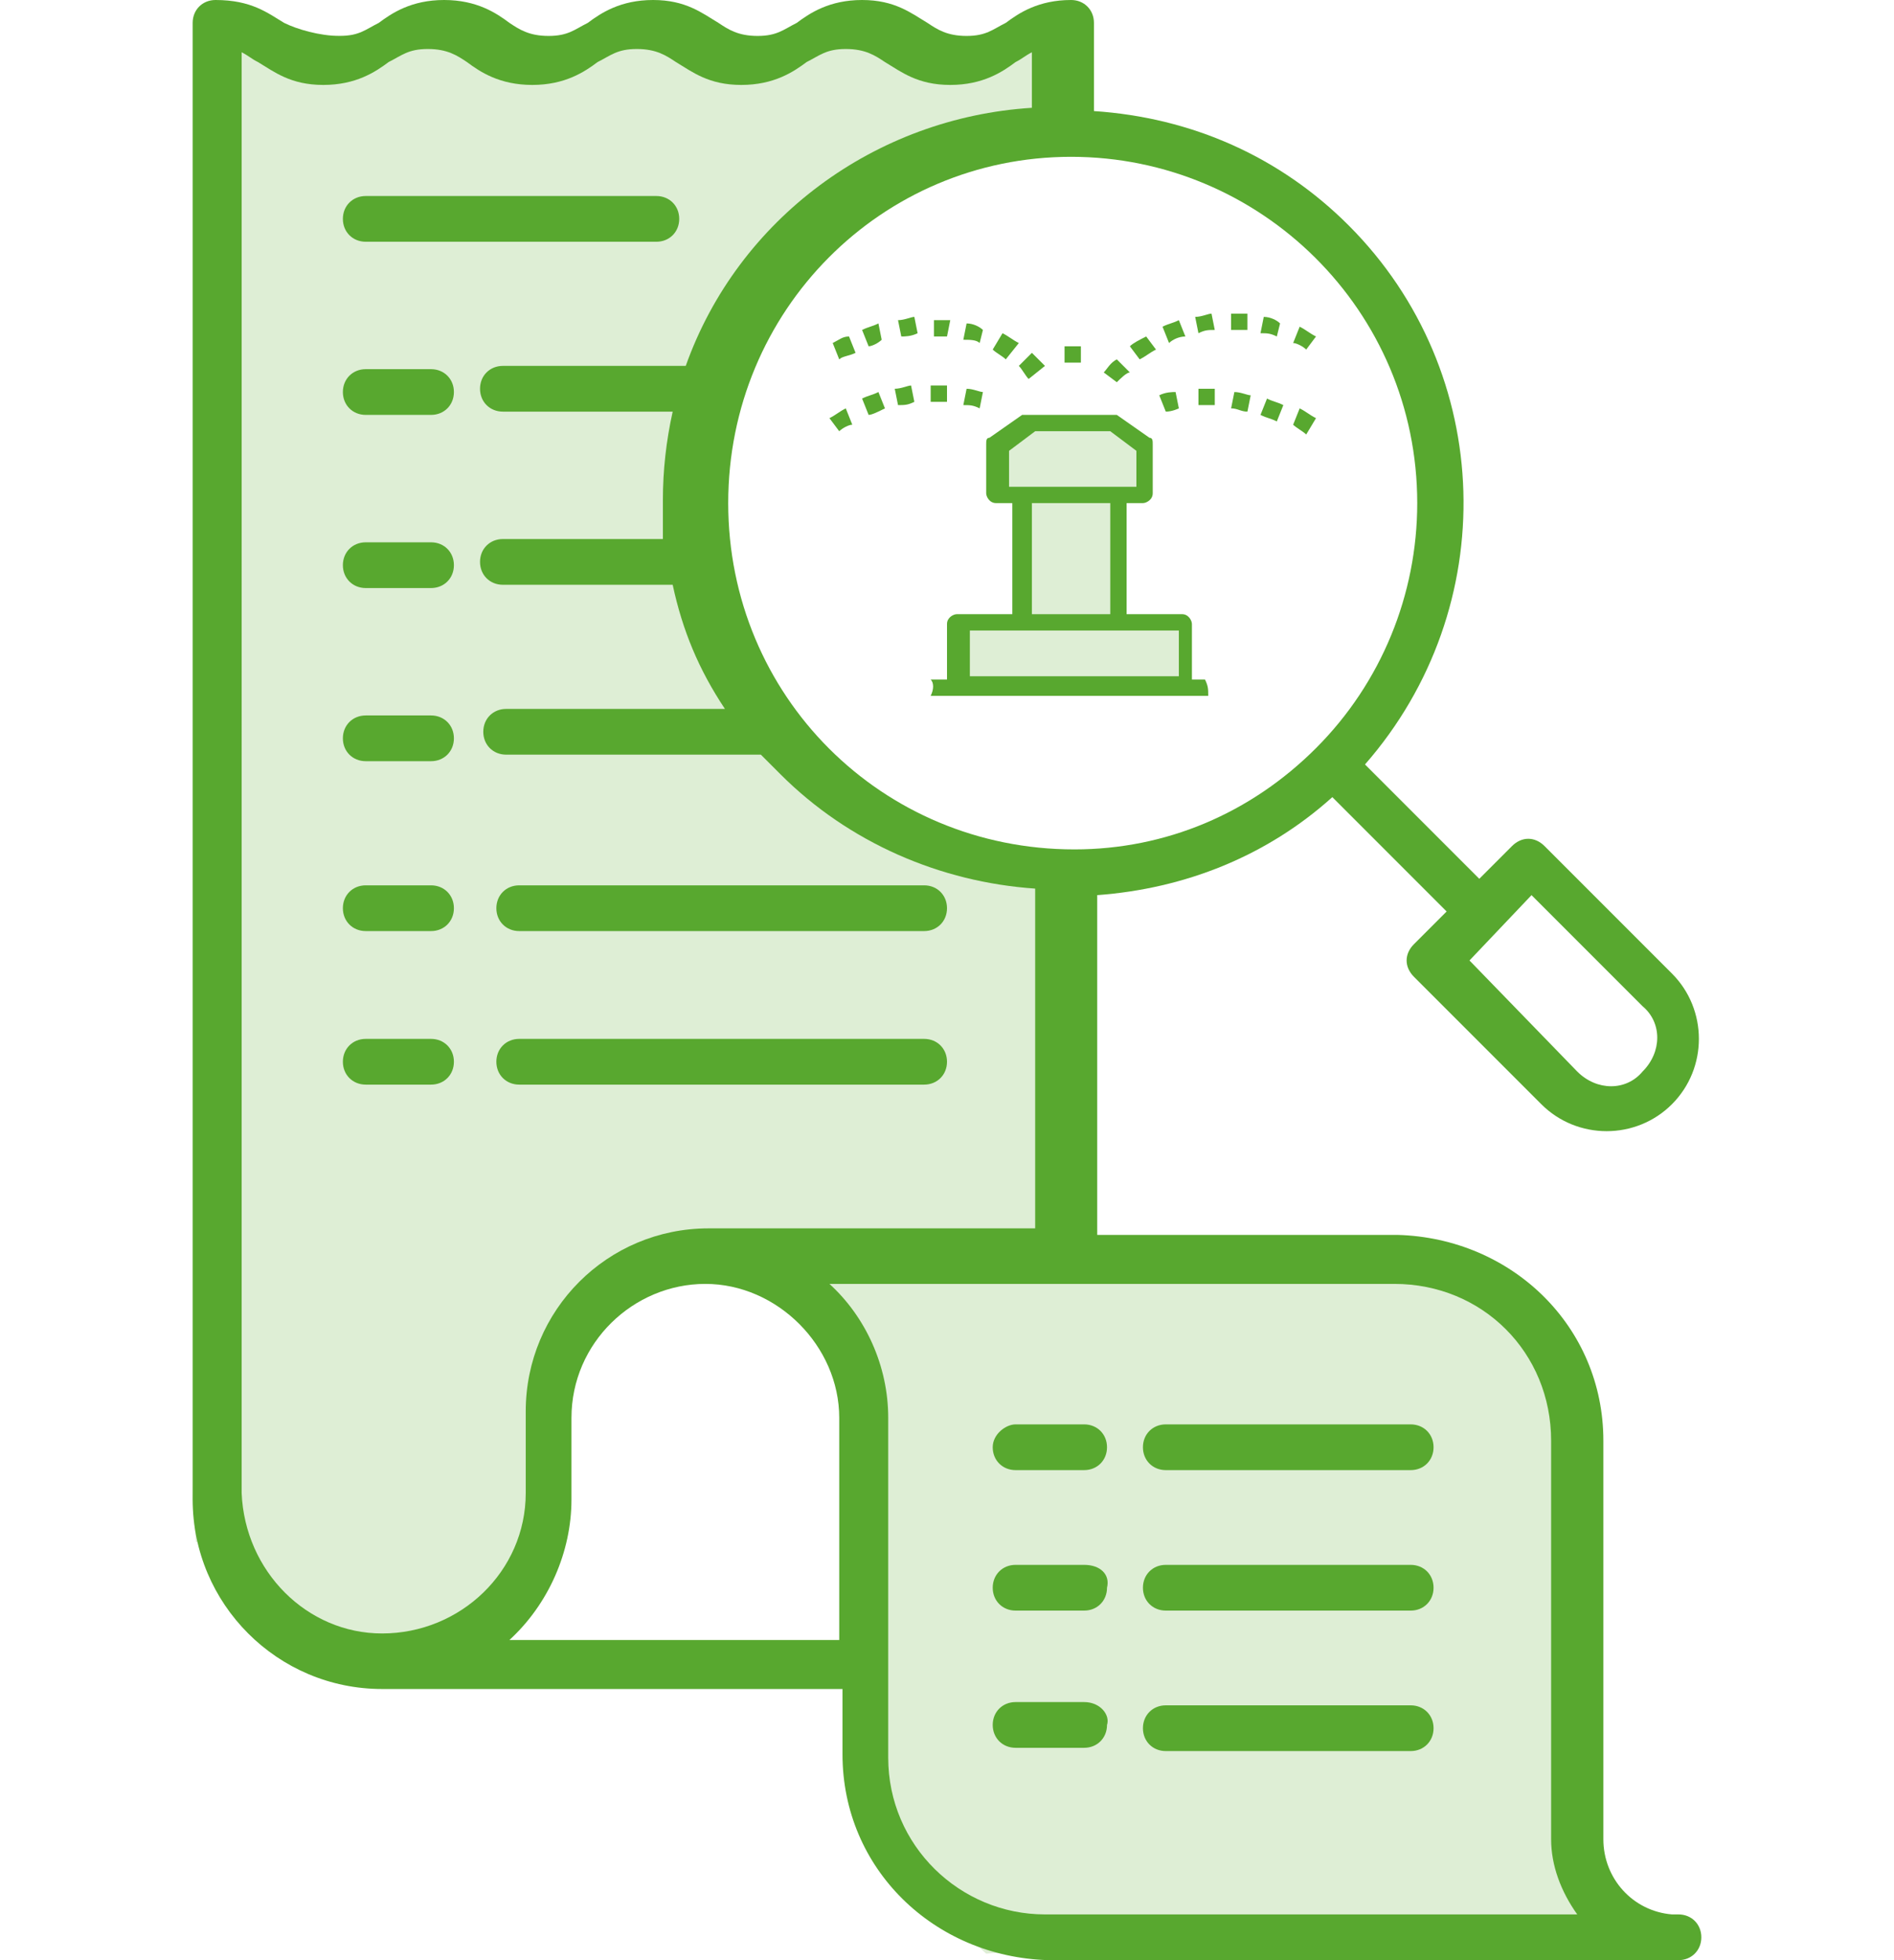 <?xml version="1.0" encoding="utf-8"?>
<!-- Generator: Adobe Illustrator 19.2.0, SVG Export Plug-In . SVG Version: 6.00 Build 0)  -->
<svg version="1.1" id="checkorder" xmlns="http://www.w3.org/2000/svg" xmlns:xlink="http://www.w3.org/1999/xlink" x="0px" y="0px"
	 viewBox="0 0 58 60" style="enable-background:new 0 0 58 60;" xml:space="preserve">
<style type="text/css">
	.st0{fill:#FFFFFF;}
	.st1{fill:#DEEED5;}
	.st2{fill:#58A82F;}
	.st3{display:none;}
	.st4{display:inline;fill:#58A82F;}
	.st5{display:inline;fill:#DEEED5;}
</style>
<rect y="0" class="st0" width="58" height="60"/>
<path id="checkorder1" class="st1" d="M27.1,57.5c0.1,0,0.3,0,0.4,0c1.1,0.5,1.8,1.5,2.7,2.3l18.2-1.3l-0.5-17.6
	c-0.7-0.7-1.3-1.4-2.1-2c-0.1-0.1-0.2-0.3-0.2-0.4l-12-0.6l-0.2-11.1c-1.6-0.2-3.1-0.5-4.5-1.1h-0.7v-0.3C27,24.7,26,24,25.2,23
	c-2.9-3.2-3.8-7.9-2.4-11.9c0.7-2,1.9-3.7,3.5-4.9c0.3-0.2,0.7-0.5,1-0.6c0.1-0.2,0.3-0.4,0.5-0.4c0-0.3,0.3-0.5,0.6-0.5
	c0.4,0,0.8,0,1.2,0c1-0.2,2-0.3,3.1-0.3c0.1,0,0.2,0,0.3,0.1l-0.1-4.1l0,0c-1,1-2.7,0.9-4,0.9c-0.3,0-0.6-0.2-0.6-0.6l0,0
	c-0.3,0-0.7,0-1,0s-0.5-0.2-0.5-0.4l-1.2,0.1c-0.4,1-2,1.2-2.9,1.3c-1.2,0.1-2.8-0.1-3.7-1h-0.1c0,0.3-0.2,0.6-0.5,0.7h-0.1
	c-1.2,0-2.4,0.1-3.6-0.1c-0.2,0-0.3-0.1-0.4-0.3L9.9,1.1L7.4,1.6L5.9,45.9L6,47.2c0.2,0,0.5,0.1,0.6,0.3c0.5,0.9,1.1,1.8,1.9,2.5
	c0.6,0.5,1.3,1,2,1.5L27,51.3L27.1,57.5z M25.8,50.3c-0.8,0.6-2,0.6-3,0.7c-1.1,0-2.2,0-3.3,0c-0.2,0-0.5-0.1-0.5-0.4h-2.1
	c-0.1,0-0.1,0-0.2,0c-0.2,0-0.4,0-0.6,0c-0.6-0.1-0.5-0.9-0.1-1.1c0.3-0.2,0.6-0.3,0.9-0.4c0.2-0.3,0.3-0.6,0.4-0.9
	c0.1-0.4,0.2-0.9,0.3-1.3c-0.4-2.4,0.1-4.8,1.4-7c0.2-0.4,0.7-0.4,1-0.1c0.3-0.2,0.6-0.4,0.9-0.5H21c0.1-0.2,0.4-0.3,0.6-0.2
	c1.3,0.2,2.4,0.8,3.2,1.7h0.8V42c0.1,0.3,0.3,0.6,0.3,1c0.5,2,0.3,4.2,0.3,6.2c0,0.1,0,0.2-0.1,0.3l0,0C26.2,49.6,26.1,50,25.8,50.3
	L25.8,50.3z"/>
<path id="checkorder2" class="st1" d="M32.7,21.4c1.1-0.2,1.9-1,3-1.4c0.5-0.2,1.1-0.3,1.6-0.2c1-0.9,1.7-2.3,1.7-3.6
	c0-0.2,0.1-0.5,0.3-0.5l-0.8-3c-0.1-0.1-0.2-0.2-0.2-0.3l0,0l0,0c0,0,0-0.1-0.1-0.1l0,0l-0.1-0.1c0,0-0.1-0.1-0.1-0.2l-2.3-1.2
	L35,9.1l-1-1.7h-2.1l0,0c-0.5,0.6-1.3,1-1.5,1.8s0,1.4-0.7,2c-0.6,0.6-1.4,0.9-2.1,1.2c0,1-0.7,1.3-1,2.2c-0.3,1,0.3,2.3,0.9,3.1
	c0.6,0.9,1.5,1.4,2.5,1.9C30.9,20.2,31.6,21.2,32.7,21.4C32.6,21.4,32.7,21.4,32.7,21.4z"/>
<path class="st2" d="M11.7,51.7c0.2,0,0.3,0,0.5,0h13.6v2c0,3.5,2.8,6.2,6.3,6.3h19c0.1,0,0.2,0,0.3,0c0.4,0,0.7-0.3,0.7-0.7
	s-0.3-0.7-0.7-0.7h-0.2c-1.2-0.1-2.1-1.1-2.1-2.3V44.1c0-3.5-2.8-6.2-6.3-6.3h-9.2V27.4c2.7-0.2,5.2-1.2,7.2-3l3.5,3.5l-1,1
	c-0.3,0.3-0.3,0.7,0,1l0,0l3.9,3.9c1.1,1.1,2.9,1.1,4,0l0,0c1.1-1.1,1.1-2.9,0-4l-3.9-3.9c-0.3-0.3-0.7-0.3-1,0l0,0l0,0l-1,1
	l-3.5-3.5c4.2-4.8,4-12-0.5-16.5l0,0c-2.1-2.1-4.8-3.3-7.8-3.5V0.7c0-0.4-0.3-0.7-0.7-0.7c-1,0-1.6,0.4-2,0.7
	c-0.4,0.2-0.6,0.4-1.2,0.4s-0.9-0.2-1.2-0.4c-0.5-0.3-1-0.7-2-0.7s-1.6,0.4-2,0.7c-0.4,0.2-0.6,0.4-1.2,0.4S22.3,0.9,22,0.7
	C21.5,0.4,21,0,20,0s-1.6,0.4-2,0.7c-0.4,0.2-0.6,0.4-1.2,0.4s-0.9-0.2-1.2-0.4c-0.4-0.3-1-0.7-2-0.7s-1.6,0.4-2,0.7
	c-0.4,0.2-0.6,0.4-1.2,0.4S9.1,0.9,8.7,0.7C8.2,0.4,7.7,0,6.6,0C6.2,0,5.9,0.3,5.9,0.7v45.2C5.9,49.1,8.5,51.7,11.7,51.7z"/>
<path class="st0" d="M46.9,27.4l3.4,3.4c0.6,0.5,0.6,1.4,0,2c-0.5,0.6-1.4,0.6-2,0l0,0L45,29.4L46.9,27.4z"/>
<path class="st0" d="M15.6,50.2c1.2-1.1,1.9-2.7,1.9-4.3v-2.5c0-2.3,1.9-4.1,4.1-4.1s4.1,1.9,4.1,4.1l0,0v6.8H15.6L15.6,50.2z"/>
<path class="st1" d="M47.5,44.1v12.2c0,0.8,0.3,1.6,0.8,2.3H32c-2.6,0-4.8-2.1-4.8-4.8V43.4c0-1.6-0.7-3.1-1.8-4.1h17.3
	C45.4,39.3,47.5,41.4,47.5,44.1L47.5,44.1L47.5,44.1z"/>
<path class="st0" d="M40.3,22.9c-2,2-4.6,3.1-7.4,3.1l0,0c-5.9,0-10.6-4.7-10.6-10.6S27,4.8,32.8,4.8s10.6,4.7,10.6,10.6
	C43.4,18.2,42.3,20.9,40.3,22.9L40.3,22.9L40.3,22.9z"/>
<path class="st1" d="M7.4,1.6c0.2,0.1,0.3,0.2,0.5,0.3c0.5,0.3,1,0.7,2,0.7s1.6-0.4,2-0.7c0.4-0.2,0.6-0.4,1.2-0.4s0.9,0.2,1.2,0.4
	c0.4,0.3,1,0.7,2,0.7s1.6-0.4,2-0.7c0.4-0.2,0.6-0.4,1.2-0.4s0.9,0.2,1.2,0.4c0.5,0.3,1,0.7,2,0.7s1.6-0.4,2-0.7
	c0.4-0.2,0.6-0.4,1.2-0.4s0.9,0.2,1.2,0.4c0.5,0.3,1,0.7,2,0.7s1.6-0.4,2-0.7c0.2-0.1,0.3-0.2,0.5-0.3v1.7c-4.8,0.3-9,3.4-10.6,7.9
	h-5.6c-0.4,0-0.7,0.3-0.7,0.7s0.3,0.7,0.7,0.7h5.2c-0.2,0.9-0.3,1.8-0.3,2.7c0,0.4,0,0.8,0,1.2h-4.9c-0.4,0-0.7,0.3-0.7,0.7
	c0,0.4,0.3,0.7,0.7,0.7h5.2c0.3,1.4,0.8,2.6,1.6,3.8h-6.7c-0.4,0-0.7,0.3-0.7,0.7s0.3,0.7,0.7,0.7h7.8c0.2,0.2,0.4,0.4,0.6,0.6
	c2.1,2.1,4.9,3.3,7.8,3.5v10.4h-10c-3.1,0-5.6,2.5-5.6,5.6v2.5c0,2.4-2,4.3-4.4,4.3c-2.3,0-4.2-1.9-4.3-4.3L7.4,1.6L7.4,1.6z"/>
<path class="st2" d="M11.2,7.4h8.9c0.4,0,0.7-0.3,0.7-0.7c0-0.4-0.3-0.7-0.7-0.7h-8.9c-0.4,0-0.7,0.3-0.7,0.7
	C10.5,7.1,10.8,7.4,11.2,7.4L11.2,7.4z M11.2,12.7h2c0.4,0,0.7-0.3,0.7-0.7s-0.3-0.7-0.7-0.7h-2c-0.4,0-0.7,0.3-0.7,0.7
	S10.8,12.7,11.2,12.7L11.2,12.7z M11.2,18h2c0.4,0,0.7-0.3,0.7-0.7c0-0.4-0.3-0.7-0.7-0.7h-2c-0.4,0-0.7,0.3-0.7,0.7
	S10.8,18,11.2,18L11.2,18z M11.2,23.3h2c0.4,0,0.7-0.3,0.7-0.7s-0.3-0.7-0.7-0.7h-2c-0.4,0-0.7,0.3-0.7,0.7S10.8,23.3,11.2,23.3
	L11.2,23.3z M15.9,28.5h12.4c0.4,0,0.7-0.3,0.7-0.7s-0.3-0.7-0.7-0.7H15.9c-0.4,0-0.7,0.3-0.7,0.7S15.5,28.5,15.9,28.5z M11.2,28.5
	h2c0.4,0,0.7-0.3,0.7-0.7s-0.3-0.7-0.7-0.7h-2c-0.4,0-0.7,0.3-0.7,0.7S10.8,28.5,11.2,28.5L11.2,28.5z M28.3,31.8H15.9
	c-0.4,0-0.7,0.3-0.7,0.7s0.3,0.7,0.7,0.7h12.4c0.4,0,0.7-0.3,0.7-0.7S28.7,31.8,28.3,31.8z M11.2,33.2h2c0.4,0,0.7-0.3,0.7-0.7
	s-0.3-0.7-0.7-0.7h-2c-0.4,0-0.7,0.3-0.7,0.7S10.8,33.2,11.2,33.2L11.2,33.2z M35.7,53.6h7.5c0.4,0,0.7-0.3,0.7-0.7
	s-0.3-0.7-0.7-0.7h-7.5c-0.4,0-0.7,0.3-0.7,0.7S35.3,53.6,35.7,53.6z M35.7,49.3h7.5c0.4,0,0.7-0.3,0.7-0.7s-0.3-0.7-0.7-0.7h-7.5
	c-0.4,0-0.7,0.3-0.7,0.7S35.3,49.3,35.7,49.3z M33.2,47.9h-2.1c-0.4,0-0.7,0.3-0.7,0.7s0.3,0.7,0.7,0.7h2.1c0.4,0,0.7-0.3,0.7-0.7
	C34,48.2,33.7,47.9,33.2,47.9z M35.7,45h7.5c0.4,0,0.7-0.3,0.7-0.7s-0.3-0.7-0.7-0.7h-7.5c-0.4,0-0.7,0.3-0.7,0.7S35.3,45,35.7,45z
	 M30.4,44.3c0,0.4,0.3,0.7,0.7,0.7h2.1c0.4,0,0.7-0.3,0.7-0.7s-0.3-0.7-0.7-0.7h-2.1C30.8,43.6,30.4,43.9,30.4,44.3z M33.2,52.1
	h-2.1c-0.4,0-0.7,0.3-0.7,0.7s0.3,0.7,0.7,0.7h2.1c0.4,0,0.7-0.3,0.7-0.7C34,52.5,33.7,52.1,33.2,52.1z"/>
<g class="st3">
	<path class="st4" d="M38.8,9.9L39,9.7C39,9.6,39,9.5,39,9.4c-0.1-0.1-0.2-0.1-0.3,0l-0.1,0.1c-0.1,0.1-0.1,0.2,0,0.3
		S38.8,9.9,38.8,9.9z"/>
	<path class="st4" d="M36.8,11.9c0.1,0,0.1,0,0.2-0.1l0.2-0.2c0.1-0.1,0.1-0.2,0-0.3c-0.1-0.1-0.2-0.1-0.3,0l-0.2,0.2
		c-0.1,0.1-0.1,0.2,0,0.3C36.6,11.9,36.7,11.9,36.8,11.9z"/>
	<path class="st4" d="M38.4,10c-0.1-0.1-0.2-0.1-0.3,0l-0.2,0.2c-0.1,0.1-0.1,0.2,0,0.3c0.1,0.1,0.2,0.1,0.3,0l0.2-0.2
		C38.5,10.3,38.5,10.1,38.4,10z"/>
	<path class="st4" d="M37.7,11c0.1-0.1,0.1-0.2,0-0.3c-0.1-0.1-0.2-0.1-0.3,0l-0.2,0.2c-0.1,0.1-0.1,0.2,0,0.3
		c0.1,0.1,0.2,0.1,0.3,0L37.7,11z"/>
	<path class="st4" d="M36.2,11.1l-0.1,0.2c0,0.1,0,0.3,0.2,0.3s0.2,0,0.3-0.2l0.1-0.2c0-0.1,0-0.3-0.2-0.3S36.2,11,36.2,11.1z"/>
	<path class="st4" d="M36.7,9.3l-0.1,0.2c0,0.1,0,0.3,0.2,0.3s0.2,0,0.3-0.2l0.1-0.2c0-0.1,0-0.3-0.2-0.3S36.7,9.2,36.7,9.3z"/>
	<path class="st4" d="M36.4,10.3l-0.1,0.2c0,0.1,0,0.3,0.2,0.3s0.2,0,0.3-0.2l0.1-0.2c0-0.1,0-0.3-0.2-0.3
		C36.6,10,36.5,10.1,36.4,10.3z"/>
	<path class="st4" d="M37,8.9c0.1,0,0.2,0,0.3-0.2l0-0.2c0-0.1,0-0.3-0.2-0.3c-0.1,0-0.2,0-0.3,0.2l0,0.2C36.8,8.8,36.9,8.9,37,8.9z
		"/>
	<path class="st4" d="M36,12.5c0,0,0.1,0.1,0.2,0.1l0.2-0.1c0.2,0,0.2-0.3,0.1-0.4c0-0.1-0.1-0.1-0.2-0.2c0,0-0.1,0-0.1-0.1
		c-0.1,0-0.2,0-0.3,0.2l-0.1,0.2C35.9,12.4,35.9,12.5,36,12.5z"/>
	<path class="st4" d="M37.9,12.1l0.2-0.1c0.1,0,0.2-0.2,0.2-0.3c0-0.1-0.2-0.2-0.3-0.2l-0.2,0.1c-0.1,0-0.2,0.2-0.2,0.3
		C37.7,12.1,37.8,12.1,37.9,12.1z"/>
	<path class="st4" d="M37.1,12.4l0.2-0.1c0.1,0,0.2-0.2,0.2-0.3c0-0.1-0.2-0.2-0.3-0.2l-0.2,0.1c-0.1,0-0.2,0.2-0.2,0.3
		C36.8,12.3,36.9,12.4,37.1,12.4z"/>
	<path class="st4" d="M40,11.3c0-0.1-0.2-0.2-0.3-0.2l-0.2,0c-0.1,0-0.2,0.2-0.2,0.3c0,0.1,0.2,0.2,0.3,0.2l0.2,0
		C40,11.5,40,11.4,40,11.3z"/>
	<path class="st4" d="M38.8,11.9l0.2-0.1c0.1,0,0.2-0.2,0.2-0.3c0-0.1-0.2-0.2-0.3-0.2l-0.2,0.1c-0.1,0-0.2,0.2-0.2,0.3
		C38.6,11.8,38.7,11.9,38.8,11.9z"/>
	<path class="st4" d="M27.9,11.2c0.1-0.1,0.1-0.2,0-0.3l-0.2-0.2c-0.1-0.1-0.2-0.1-0.3,0s-0.1,0.2,0,0.3l0.2,0.2
		C27.6,11.3,27.8,11.3,27.9,11.2z"/>
	<path class="st4" d="M27.2,10.5c0.1-0.1,0.1-0.2,0-0.3L27.1,10c-0.1-0.1-0.2-0.1-0.3,0c-0.1,0.1-0.1,0.2,0,0.3l0.2,0.2
		C27,10.6,27.1,10.6,27.2,10.5z"/>
	<path class="st4" d="M28.5,11.9c0.1-0.1,0.1-0.2,0-0.3l-0.2-0.2c-0.1-0.1-0.2-0.1-0.3,0c-0.1,0.1-0.1,0.2,0,0.3l0.2,0.2
		C28.3,11.9,28.4,11.9,28.5,11.9z"/>
	<path class="st4" d="M29.2,12.3L29.2,12.3l-0.1-0.2c0-0.2-0.2-0.2-0.4-0.1c-0.1,0-0.1,0.1-0.2,0.2c-0.1,0.1-0.1,0.4,0.1,0.4
		l0.2,0.1c0.1,0,0.2,0,0.2-0.1C29.2,12.5,29.2,12.4,29.2,12.3z"/>
	<path class="st4" d="M26.6,9.5l-0.1-0.1c-0.1-0.1-0.2-0.1-0.3,0c-0.1,0.1-0.1,0.2,0,0.3l0.1,0.1c0.1,0.1,0.2,0.1,0.3,0
		C26.7,9.8,26.7,9.6,26.6,9.5z"/>
	<path class="st4" d="M28.2,8.5c0-0.1-0.2-0.2-0.3-0.2c-0.1,0-0.2,0.2-0.2,0.3l0,0.2c0,0.1,0.2,0.2,0.3,0.2s0.2-0.2,0.2-0.3
		L28.2,8.5z"/>
	<path class="st4" d="M28.5,11.3l0.1,0.2c0,0.1,0.2,0.2,0.3,0.2c0.1,0,0.2-0.2,0.2-0.3l-0.1-0.2c0-0.1-0.2-0.2-0.3-0.2
		C28.5,11,28.4,11.1,28.5,11.3z"/>
	<path class="st4" d="M28.4,9.3c0-0.1-0.2-0.2-0.3-0.2c-0.1,0-0.2,0.2-0.2,0.3l0.1,0.2c0,0.1,0.2,0.2,0.3,0.2s0.2-0.2,0.2-0.3
		L28.4,9.3z"/>
	<path class="st4" d="M28.7,10.3c0-0.1-0.2-0.2-0.3-0.2c-0.1,0-0.2,0.2-0.2,0.3l0.1,0.2c0,0.1,0.2,0.2,0.3,0.2
		c0.1,0,0.2-0.2,0.2-0.3L28.7,10.3z"/>
	<path class="st4" d="M25.5,11.1l-0.2,0c-0.1,0-0.2,0-0.3,0.2c0,0.1,0,0.3,0.2,0.3l0.2,0.1c0.1,0,0.2,0,0.3-0.2
		C25.7,11.3,25.7,11.2,25.5,11.1z"/>
	<path class="st4" d="M26.4,11.4l-0.2-0.1c-0.1,0-0.2,0-0.3,0.2c0,0.1,0,0.3,0.2,0.3l0.2,0.1c0.1,0,0.2,0,0.3-0.2
		C26.6,11.6,26.5,11.4,26.4,11.4z"/>
	<path class="st4" d="M27.8,12.3l0.2,0.1c0.1,0,0.2,0,0.3-0.2s0-0.3-0.2-0.3l-0.2-0.1c-0.1,0-0.2,0-0.3,0.2
		C27.6,12.1,27.7,12.3,27.8,12.3z"/>
	<path class="st4" d="M26.9,12l0.2,0.1c0.1,0,0.2,0,0.3-0.2c0-0.1,0-0.3-0.2-0.3l-0.2-0.1c-0.1,0-0.2,0-0.3,0.1
		C26.8,11.9,26.8,12,26.9,12z"/>
	<path class="st4" d="M36.4,13.5l-1.2-1.3c-0.1-0.1-0.2-0.1-0.3,0l-1.6,1.7h-1.3l-1.6-1.7c-0.1-0.1-0.2-0.1-0.3,0l-1.2,1.3
		c0,0-0.1,0.1-0.1,0.2c0,0.1,0,0.1,0.1,0.2l0.3,0.3c0.5,0.5,0.8,1.2,0.8,2c0,0.1,0.1,0.2,0.2,0.2h1.5v1.2h-0.3
		c-0.5,0-0.9,0.4-0.9,0.9s0.4,0.9,0.9,0.9h0.1v2.8h-1.3c0,0.2,0,0.3,0,0.5H35c0-0.2,0-0.3-0.1-0.5h-1.1v-2.8H34
		c0.5,0,0.8-0.4,0.8-0.9c0-0.5-0.4-0.9-0.8-0.9h-0.3v-1.2H35c0.1,0,0.2-0.1,0.2-0.2c0-0.7,0.3-1.4,0.8-2l0.3-0.3
		C36.4,13.7,36.4,13.6,36.4,13.5z"/>
	<rect x="31.9" y="19.3" class="st5" width="1.5" height="2.8"/>
	<path class="st5" d="M34,18c0.2,0,0.4,0.2,0.4,0.4c0,0.2-0.2,0.4-0.4,0.4h-2.6c-0.2,0-0.4-0.2-0.4-0.4c0-0.2,0.2-0.4,0.4-0.4H34z"
		/>
	<rect x="32.1" y="16.3" class="st5" width="1" height="1.2"/>
	<path class="st5" d="M35.7,13.8c-0.5,0.6-0.9,1.3-0.9,2.1h-4.5c0-0.8-0.4-1.5-0.9-2.1l-0.2-0.2l0.9-0.9l1.5,1.6
		c0,0,0.1,0.1,0.2,0.1h1.5c0.1,0,0.1,0,0.2-0.1l1.5-1.6l0.9,0.9L35.7,13.8z"/>
</g>
<g>
	<g>
		<g>
			<g>
				<g>
					<path class="st2" d="M25.7,13.2l-0.3-0.4c0.2-0.1,0.3-0.2,0.5-0.3l0.2,0.5C26,13,25.8,13.1,25.7,13.2z M26.6,12.7l-0.2-0.5
						c0.2-0.1,0.3-0.1,0.5-0.2l0.2,0.5C26.9,12.6,26.7,12.7,26.6,12.7z M30,12.5c-0.2-0.1-0.3-0.1-0.5-0.1l0.1-0.5
						c0.2,0,0.4,0.1,0.5,0.1L30,12.5z M27.5,12.4l-0.1-0.5c0.2,0,0.4-0.1,0.5-0.1l0.1,0.5C27.8,12.4,27.7,12.4,27.5,12.4z M29,12.3
						c-0.2,0-0.3,0-0.5,0l0-0.5c0.2,0,0.4,0,0.5,0L29,12.3z"/>
				</g>
				<g>
					<path class="st2" d="M40,13.3c-0.1-0.1-0.3-0.2-0.4-0.3l0.2-0.5c0.2,0.1,0.3,0.2,0.5,0.3L40,13.3z M39.1,12.9
						c-0.2-0.1-0.3-0.1-0.5-0.2l0.2-0.5c0.2,0.1,0.3,0.1,0.5,0.2L39.1,12.9z M35.7,12.6l-0.2-0.5c0.2-0.1,0.4-0.1,0.5-0.1l0.1,0.5
						C36.1,12.5,35.9,12.6,35.7,12.6z M38.2,12.6c-0.2,0-0.3-0.1-0.5-0.1l0.1-0.5c0.2,0,0.4,0.1,0.5,0.1L38.2,12.6z M36.7,12.4
						l0-0.5c0.2,0,0.4,0,0.5,0l0,0.5C37,12.4,36.9,12.4,36.7,12.4z"/>
				</g>
			</g>
			<g>
				<g>
					<path class="st2" d="M31.5,11.6c-0.1-0.1-0.2-0.3-0.3-0.4l0.4-0.4c0.1,0.1,0.3,0.3,0.4,0.4L31.5,11.6z M25.7,11l-0.2-0.5
						c0.2-0.1,0.3-0.2,0.5-0.2l0.2,0.5C26,10.9,25.8,10.9,25.7,11z M30.8,11c-0.1-0.1-0.3-0.2-0.4-0.3l0.3-0.5
						c0.2,0.1,0.3,0.2,0.5,0.3L30.8,11z M26.6,10.6l-0.2-0.5c0.2-0.1,0.3-0.1,0.5-0.2l0.1,0.5C26.9,10.5,26.7,10.6,26.6,10.6z
						 M30,10.5c-0.1-0.1-0.3-0.1-0.5-0.1l0.1-0.5c0.2,0,0.4,0.1,0.5,0.2L30,10.5z M27.6,10.3l-0.1-0.5c0.2,0,0.4-0.1,0.5-0.1
						l0.1,0.5C27.9,10.3,27.7,10.3,27.6,10.3z M29,10.3c-0.1,0-0.3,0-0.4,0l0,0l0-0.5l0,0c0.2,0,0.3,0,0.5,0L29,10.3z"/>
				</g>
				<g>
					<path class="st2" d="M34.2,11.7l-0.4-0.3c0.1-0.1,0.2-0.3,0.4-0.4l0.4,0.4C34.5,11.4,34.3,11.6,34.2,11.7z M34.9,11l-0.3-0.4
						c0.1-0.1,0.3-0.2,0.5-0.3l0.3,0.4C35.2,10.8,35.1,10.9,34.9,11z M40,10.7c-0.1-0.1-0.3-0.2-0.4-0.2l0.2-0.5
						c0.2,0.1,0.3,0.2,0.5,0.3L40,10.7z M35.8,10.5L35.6,10c0.2-0.1,0.3-0.1,0.5-0.2l0.2,0.5C36.1,10.3,35.9,10.4,35.8,10.5z
						 M39.1,10.3c-0.2-0.1-0.3-0.1-0.5-0.1l0.1-0.5c0.2,0,0.4,0.1,0.5,0.2L39.1,10.3z M36.7,10.2l-0.1-0.5c0.2,0,0.4-0.1,0.5-0.1
						l0.1,0.5C37,10.1,36.9,10.1,36.7,10.2z M38.2,10.1c-0.2,0-0.3,0-0.5,0l0-0.5c0.2,0,0.4,0,0.5,0L38.2,10.1z"/>
				</g>
			</g>
			<g>
				<path class="st2" d="M33.1,11.1h-0.5v-0.5h0.5V11.1z"/>
			</g>
		</g>
		<path class="st2" d="M28.5,21.3H37c0-0.2,0-0.3-0.1-0.5h-0.4v-1.7c0-0.1-0.1-0.3-0.3-0.3h-1.7v-3.4h0.5c0.1,0,0.3-0.1,0.3-0.3
			v-1.5c0-0.1,0-0.2-0.1-0.2l-1-0.7c0,0-0.1,0-0.2,0h-2.5c-0.1,0-0.1,0-0.2,0l-1,0.7c-0.1,0-0.1,0.1-0.1,0.2v1.5
			c0,0.1,0.1,0.3,0.3,0.3h0.5v3.4h-1.7c-0.1,0-0.3,0.1-0.3,0.3v1.7h-0.5C28.6,20.9,28.6,21.1,28.5,21.3z"/>
		<polygon class="st1" points="30.9,14.9 30.9,13.8 31.7,13.2 34,13.2 34.8,13.8 34.8,14.9 		"/>
		<rect x="31.6" y="15.4" class="st1" width="2.4" height="3.4"/>
		<rect x="29.7" y="19.3" class="st1" width="6.4" height="1.4"/>
	</g>
</g>
</svg>
